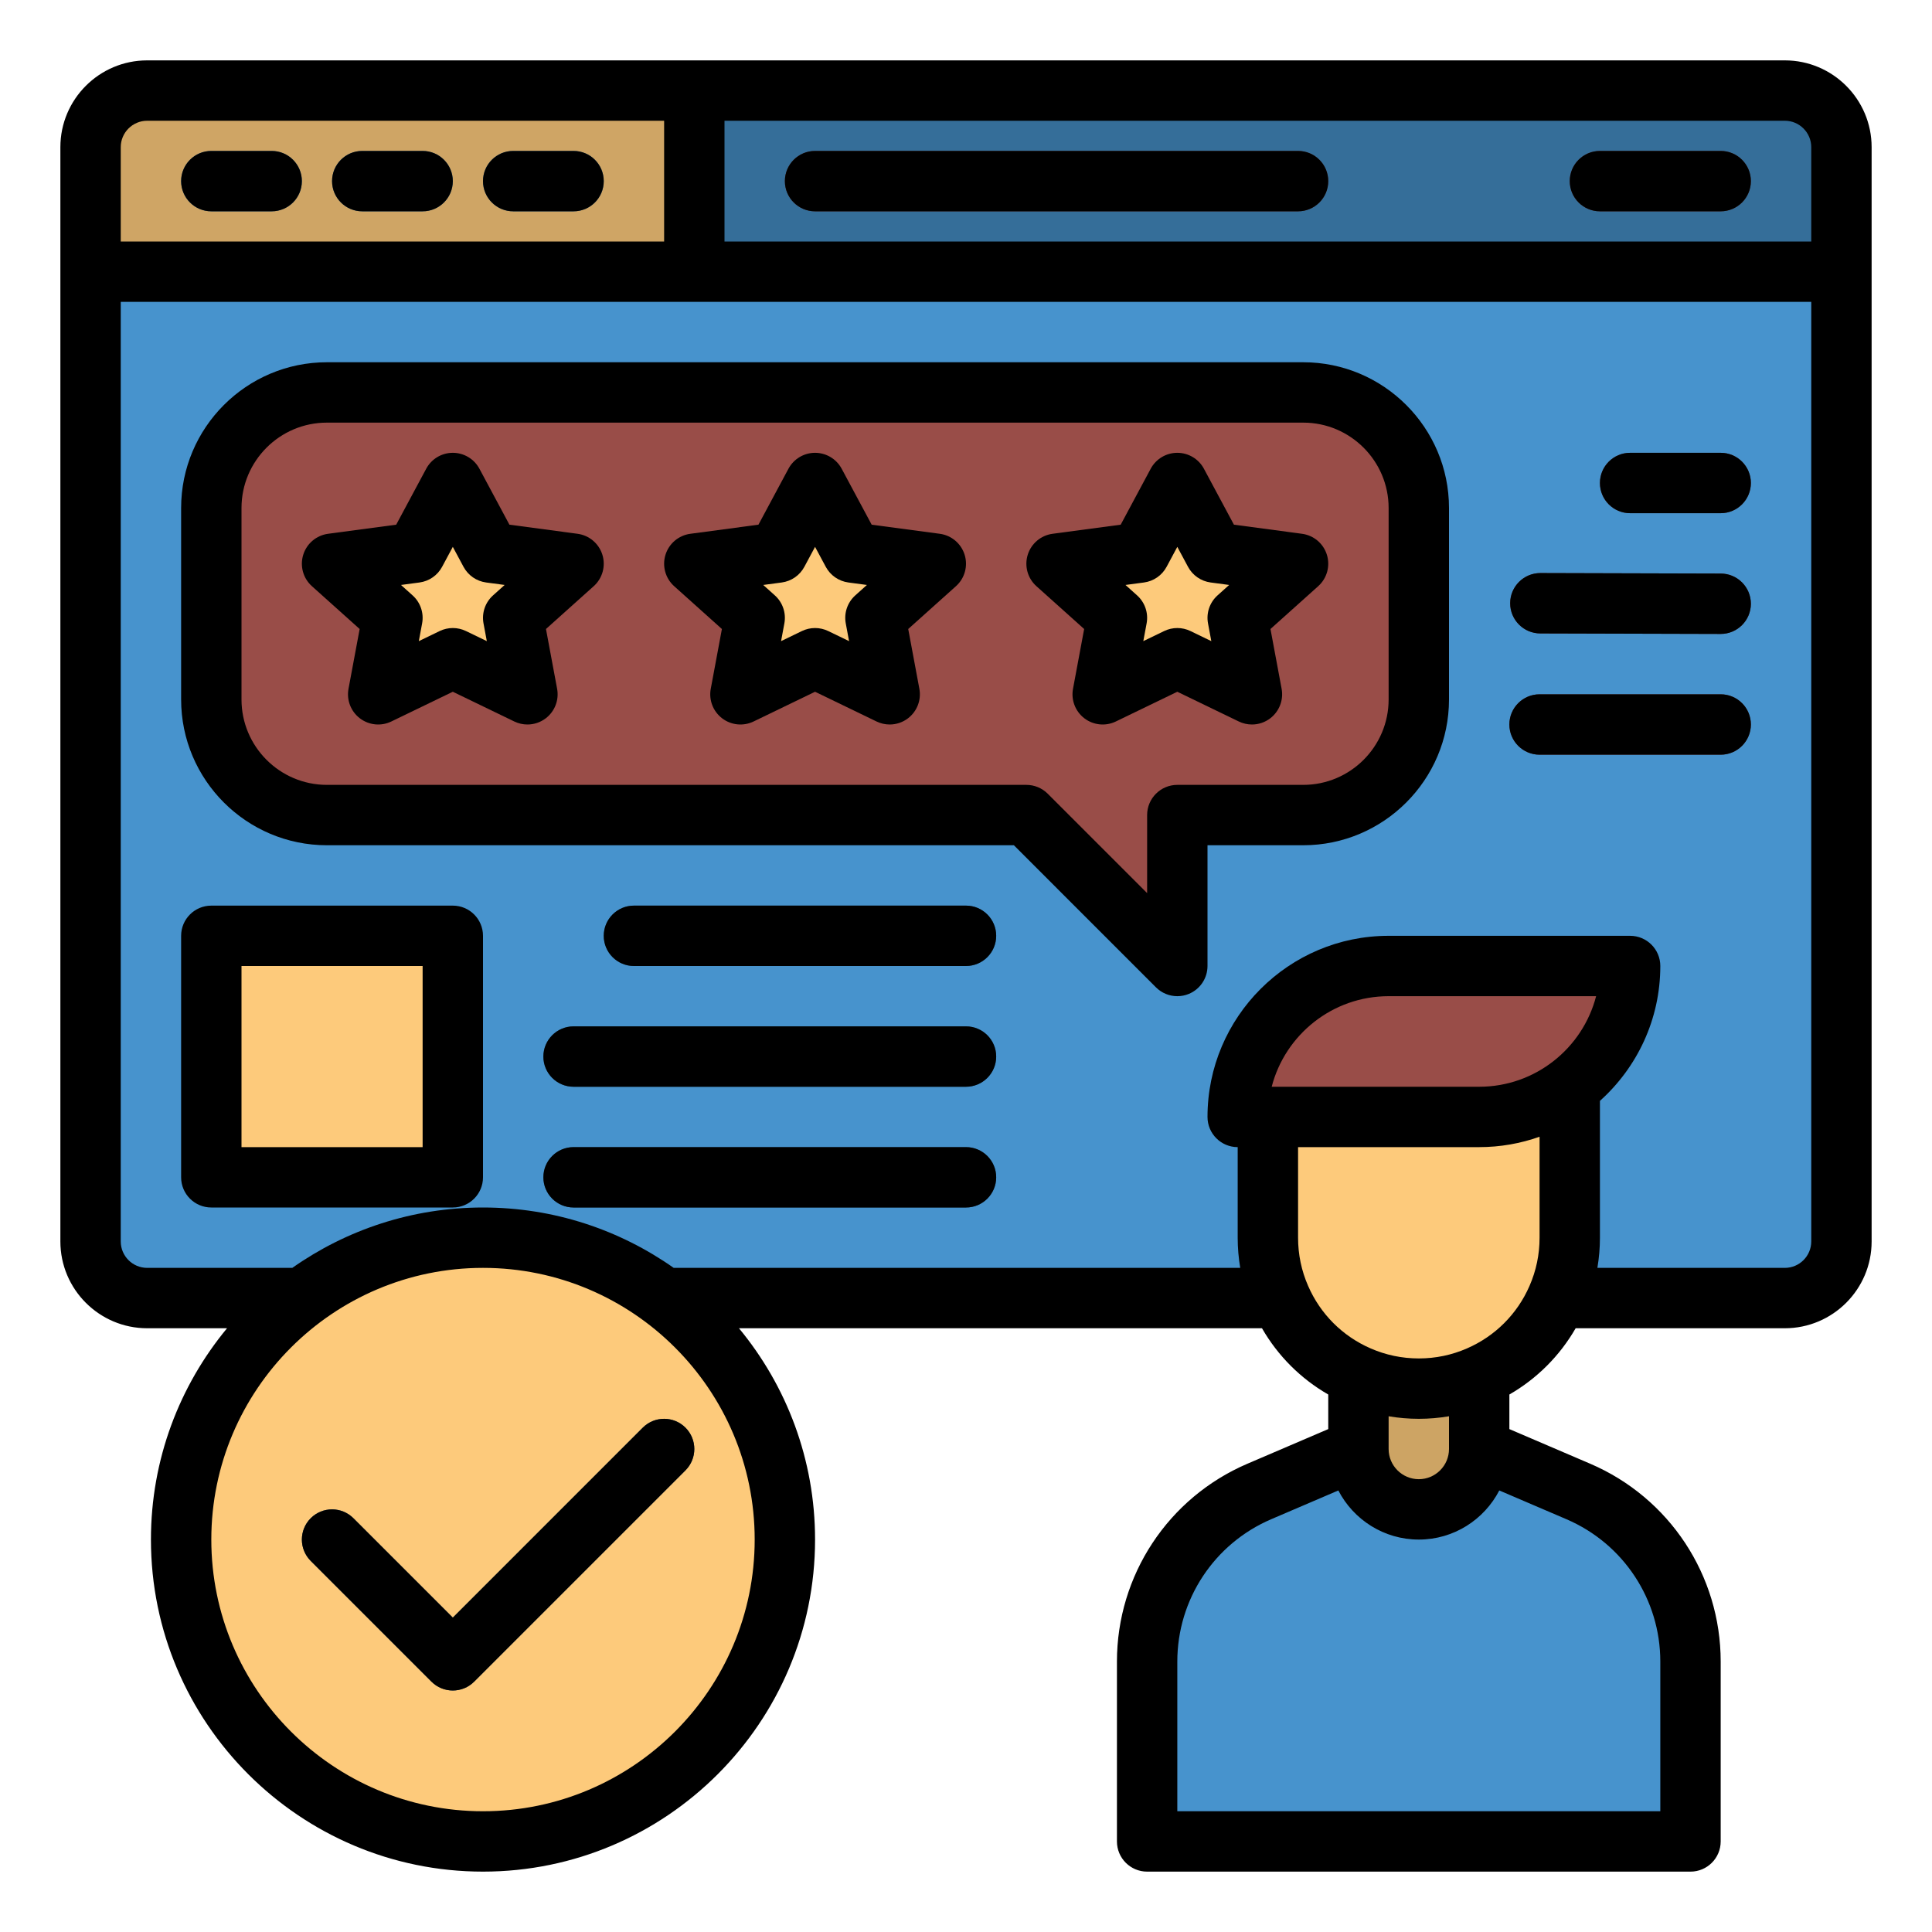 <svg xmlns="http://www.w3.org/2000/svg" id="filled_outline" viewBox="0 0 512 512"><path d="m473 344h-434c-8.284 0-15-6.716-15-15v-290c0-8.284 6.716-15 15-15h434c8.284 0 15 6.716 15 15v290c0 8.284-6.716 15-15 15z" fill="#4793cd"></path><path d="m488 72h-464v-33c0-8.284 6.716-15 15-15h434c8.284 0 15 6.716 15 15z" fill="#356e99"></path><path d="m184 72h-160v-33c0-8.284 6.716-15 15-15h145z" fill="#cfa565"></path><path d="m345.367 104h-258.734c-16.918 0-30.633 13.715-30.633 30.633v50.735c0 16.917 13.715 30.632 30.633 30.632h185.367l40 40v-40h33.367c16.918 0 30.633-13.715 30.633-30.633v-50.735c0-16.917-13.715-30.632-30.633-30.632z" fill="#994d48"></path><g><path d="m72 56h-16c-4.418 0-8-3.582-8-8s3.582-8 8-8h16c4.418 0 8 3.582 8 8s-3.582 8-8 8z" fill="#346d97"></path></g><g><path d="m112 56h-16c-4.418 0-8-3.582-8-8s3.582-8 8-8h16c4.418 0 8 3.582 8 8s-3.582 8-8 8z" fill="#346d97"></path></g><g><path d="m152 56h-16c-4.418 0-8-3.582-8-8s3.582-8 8-8h16c4.418 0 8 3.582 8 8s-3.582 8-8 8z" fill="#346d97"></path></g><g><path d="m344 56h-128c-4.418 0-8-3.582-8-8s3.582-8 8-8h128c4.418 0 8 3.582 8 8s-3.582 8-8 8z" fill="#62312e"></path></g><g><path d="m456 56h-32c-4.418 0-8-3.582-8-8s3.582-8 8-8h32c4.418 0 8 3.582 8 8s-3.582 8-8 8z" fill="#62312e"></path></g><path d="m418.28 395.263-26.28-11.263h-32l-26.28 11.263c-18.03 7.727-29.72 25.455-29.72 45.071v47.666h144v-47.666c0-19.616-11.69-37.344-29.72-45.071z" fill="#4793cd"></path><path d="m376 400c-8.837 0-16-7.163-16-16v-24h32v24c0 8.837-7.163 16-16 16z" fill="#cda464"></path><path d="m376 368c-22.091 0-40-17.909-40-40v-40h80v40c0 22.091-17.909 40-40 40z" fill="#fdca7b"></path><path d="m392 296h-64c0-22.091 17.909-40 40-40h64c0 22.091-17.909 40-40 40z" fill="#994d48"></path><g fill="#fdca7b"><path d="m120 174.434 19.777 9.566-3.777-20.261 16-14.349-22.111-2.956-9.889-18.434-9.889 18.434-22.111 2.956 16 14.349-3.777 20.261z"></path><path d="m216 174.434 19.777 9.566-3.777-20.261 16-14.349-22.111-2.956-9.889-18.434-9.889 18.434-22.111 2.956 16 14.349-3.777 20.261z"></path><path d="m312 174.434 19.777 9.566-3.777-20.261 16-14.349-22.111-2.956-9.889-18.434-9.889 18.434-22.111 2.956 16 14.349-3.777 20.261z"></path></g><g><path d="m456 136h-24c-4.418 0-8-3.582-8-8s3.582-8 8-8h24c4.418 0 8 3.582 8 8s-3.582 8-8 8z" fill="#62312e"></path></g><g><path d="m456 168c-.007 0-.015 0-.022 0l-47.788-.132c-4.418-.012-7.99-3.604-7.978-8.022.013-4.411 3.592-7.978 8-7.978h.022l47.788.132c4.418.012 7.989 3.604 7.978 8.022-.013 4.411-3.592 7.978-8 7.978z" fill="#62312e"></path></g><g><path d="m456 200h-48c-4.418 0-8-3.582-8-8s3.582-8 8-8h48c4.418 0 8 3.582 8 8s-3.582 8-8 8z" fill="#62312e"></path></g><path d="m56 248h64v64h-64z" fill="#fdca7b"></path><g><path d="m168 256c-4.418 0-8-3.582-8-8s3.582-8 8-8l88-.001c4.418 0 8 3.582 8 8s-3.582 8-8 8z" fill="#254e6c"></path></g><g><path d="m152 288c-4.418 0-8-3.582-8-8s3.582-8 8-8l104-.001c4.418 0 8 3.582 8 8s-3.582 8-8 8z" fill="#254e6c"></path></g><g><path d="m256 320h-104c-4.418 0-8-3.582-8-8s3.582-8 8-8h104c4.418 0 8 3.582 8 8s-3.582 8-8 8z" fill="#254e6c"></path></g><circle cx="128" cy="408" fill="#fdca7b" r="80"></circle><g><path d="m120 448c-2.048 0-4.095-.781-5.657-2.343l-32-32c-3.124-3.124-3.124-8.189 0-11.313 3.125-3.124 8.189-3.124 11.314 0l26.343 26.343 50.343-50.343c3.125-3.124 8.189-3.124 11.314 0 3.124 3.124 3.124 8.189 0 11.313l-56 56c-1.562 1.562-3.609 2.343-5.657 2.343z" fill="#254e6c"></path></g><g><path d="m86.633 224h182.054l37.656 37.657c1.531 1.531 3.577 2.344 5.659 2.343 1.03 0 2.07-.199 3.06-.609 2.989-1.238 4.938-4.155 4.938-7.391v-32h25.367c21.302 0 38.633-17.331 38.633-38.633v-50.734c0-21.302-17.331-38.633-38.633-38.633h-258.734c-21.302 0-38.633 17.331-38.633 38.633v50.734c0 21.302 17.331 38.633 38.633 38.633zm-22.633-89.367c0-12.48 10.153-22.633 22.633-22.633h258.734c12.48 0 22.633 10.153 22.633 22.633v50.734c0 12.48-10.153 22.633-22.633 22.633h-33.367c-4.418 0-8 3.582-8 8v20.686l-26.343-26.343c-1.501-1.5-3.535-2.343-5.657-2.343h-185.367c-12.48 0-22.633-10.153-22.633-22.633z"></path><path d="m473 16h-434c-12.683 0-23 10.318-23 23v290c0 12.682 10.317 23 23 23h21.167c-12.592 15.226-20.167 34.745-20.167 56 0 48.523 39.477 88 88 88s88-39.477 88-88c0-21.255-7.575-40.774-20.167-56h138.607c4.212 7.316 10.253 13.357 17.561 17.563v9.161l-21.433 9.183c-21 9.004-34.568 29.581-34.568 52.423v47.67c0 4.418 3.582 8 8 8h144c4.418 0 8-3.582 8-8v-47.67c0-22.842-13.568-43.419-34.569-52.424l-21.431-9.182v-9.163c7.315-4.212 13.356-10.253 17.563-17.561h55.437c12.683 0 23-10.318 23-23v-290c0-12.682-10.317-23-23-23zm-441 23c0-3.86 3.141-7 7-7h137v32h-144zm168 369c0 39.701-32.299 72-72 72s-72-32.299-72-72 32.299-72 72-72 72 32.299 72 72zm215.128-5.388c15.109 6.479 24.872 21.284 24.872 37.718v39.67h-128v-39.67c0-16.434 9.763-31.239 24.87-37.717l17.803-7.628c3.994 7.722 12.051 13.015 21.327 13.015s17.333-5.293 21.327-13.014zm-47.128-18.612v-8.674c2.625.441 5.293.674 8 .674s5.376-.233 8-.674v8.674c0 4.411-3.589 8-8 8s-8-3.589-8-8zm40-56c0 4.452-.896 8.753-2.674 12.805-3.233 7.422-9.101 13.289-16.54 16.529-4.032 1.769-8.334 2.666-12.786 2.666s-8.754-.897-12.806-2.674c-7.42-3.232-13.287-9.099-16.528-16.54-1.77-4.033-2.666-8.334-2.666-12.786v-24h48c5.609 0 10.992-.976 16-2.752zm-16-40h-54.987c3.561-13.787 16.104-24 30.987-24h54.987c-3.56 13.787-16.103 24-30.987 24zm88 41c0 3.86-3.141 7-7 7h-49.675c.441-2.625.675-5.293.675-8v-36.261c9.812-8.795 16-21.556 16-35.739 0-4.418-3.582-8-8-8h-64c-26.468 0-48 21.533-48 48 0 4.418 3.582 8 8 8v24c0 2.707.233 5.376.674 8h-150.136c-14.311-10.075-31.745-16-50.538-16s-36.227 5.925-50.538 16h-38.462c-3.859 0-7-3.14-7-7v-249h448zm0-265h-288v-32h281c3.859 0 7 3.14 7 7z"></path><path d="m72 40h-16c-4.418 0-8 3.582-8 8s3.582 8 8 8h16c4.418 0 8-3.582 8-8s-3.582-8-8-8z"></path><path d="m112 40h-16c-4.418 0-8 3.582-8 8s3.582 8 8 8h16c4.418 0 8-3.582 8-8s-3.582-8-8-8z"></path><path d="m152 40h-16c-4.418 0-8 3.582-8 8s3.582 8 8 8h16c4.418 0 8-3.582 8-8s-3.582-8-8-8z"></path><path d="m344 40h-128c-4.418 0-8 3.582-8 8s3.582 8 8 8h128c4.418 0 8-3.582 8-8s-3.582-8-8-8z"></path><path d="m456 40h-32c-4.418 0-8 3.582-8 8s3.582 8 8 8h32c4.418 0 8-3.582 8-8s-3.582-8-8-8z"></path><path d="m95.312 166.693-2.953 15.841c-.554 2.967.61 5.992 3.008 7.824 2.399 1.832 5.624 2.159 8.34.844l16.293-7.881 16.294 7.881c1.106.535 2.297.798 3.482.798 1.724 0 3.436-.557 4.857-1.643 2.397-1.832 3.562-4.857 3.008-7.824l-2.953-15.841 12.652-11.347c2.324-2.084 3.224-5.33 2.304-8.313-.919-2.983-3.49-5.159-6.584-5.572l-18.057-2.414-7.954-14.829c-1.394-2.598-4.103-4.218-7.05-4.218s-5.656 1.621-7.05 4.218l-7.954 14.829-18.057 2.414c-3.094.414-5.665 2.589-6.584 5.572-.92 2.983-.021 6.229 2.304 8.313zm15.86-12.329c2.546-.341 4.774-1.884 5.989-4.148l2.839-5.292 2.839 5.292c1.215 2.264 3.443 3.807 5.989 4.148l4.911.656-3.08 2.763c-2.079 1.864-3.035 4.677-2.523 7.422l.876 4.701-5.528-2.674c-1.101-.532-2.292-.798-3.483-.798s-2.383.266-3.483.798l-5.528 2.674.876-4.701c.512-2.745-.444-5.558-2.523-7.422l-3.08-2.763z"></path><path d="m191.312 166.693-2.953 15.841c-.554 2.967.61 5.992 3.008 7.824s5.623 2.159 8.34.844l16.293-7.881 16.294 7.881c1.106.535 2.297.798 3.482.798 1.724 0 3.436-.557 4.857-1.643 2.397-1.832 3.562-4.857 3.008-7.824l-2.953-15.841 12.652-11.347c2.324-2.084 3.224-5.33 2.304-8.313-.919-2.983-3.49-5.159-6.584-5.572l-18.057-2.414-7.954-14.829c-1.394-2.598-4.103-4.218-7.05-4.218s-5.656 1.621-7.05 4.218l-7.954 14.829-18.057 2.414c-3.094.414-5.665 2.589-6.584 5.572-.92 2.983-.021 6.229 2.304 8.313zm15.86-12.329c2.546-.341 4.774-1.884 5.989-4.148l2.839-5.292 2.839 5.292c1.215 2.264 3.443 3.807 5.989 4.148l4.911.656-3.08 2.763c-2.079 1.864-3.035 4.677-2.523 7.422l.876 4.701-5.528-2.674c-1.101-.532-2.292-.798-3.483-.798s-2.383.266-3.483.798l-5.528 2.674.876-4.701c.512-2.745-.444-5.558-2.523-7.422l-3.08-2.763z"></path><path d="m287.312 166.693-2.953 15.841c-.554 2.967.61 5.992 3.008 7.824 2.399 1.832 5.624 2.159 8.34.844l16.293-7.881 16.294 7.881c1.106.535 2.297.798 3.482.798 1.724 0 3.436-.557 4.857-1.643 2.397-1.832 3.562-4.857 3.008-7.824l-2.953-15.841 12.652-11.347c2.324-2.084 3.224-5.33 2.304-8.313-.919-2.983-3.49-5.159-6.584-5.572l-18.057-2.414-7.954-14.829c-1.394-2.598-4.103-4.218-7.05-4.218s-5.656 1.621-7.05 4.218l-7.954 14.829-18.057 2.414c-3.094.414-5.665 2.589-6.584 5.572-.92 2.983-.021 6.229 2.304 8.313zm15.86-12.329c2.546-.341 4.774-1.884 5.989-4.148l2.839-5.292 2.839 5.292c1.215 2.264 3.443 3.807 5.989 4.148l4.911.656-3.08 2.763c-2.079 1.864-3.035 4.677-2.523 7.422l.876 4.701-5.528-2.674c-1.101-.532-2.292-.798-3.483-.798s-2.383.266-3.483.798l-5.528 2.674.876-4.701c.512-2.745-.444-5.558-2.523-7.422l-3.08-2.763z"></path><path d="m432 136h24c4.418 0 8-3.582 8-8s-3.582-8-8-8h-24c-4.418 0-8 3.582-8 8s3.582 8 8 8z"></path><path d="m408.189 167.868 47.789.132h.022c4.408 0 7.987-3.567 8-7.978.012-4.418-3.56-8.01-7.978-8.022l-47.788-.132c-.008 0-.016 0-.022 0-4.408 0-7.987 3.567-8 7.978-.013 4.418 3.559 8.009 7.977 8.022z"></path><path d="m408 200h48c4.418 0 8-3.582 8-8s-3.582-8-8-8h-48c-4.418 0-8 3.582-8 8s3.582 8 8 8z"></path><path d="m56 320h64c4.418 0 8-3.582 8-8v-64c0-4.418-3.582-8-8-8h-64c-4.418 0-8 3.582-8 8v64c0 4.418 3.582 8 8 8zm8-64h48v48h-48z"></path><path d="m256 239.999-88 .001c-4.418 0-8 3.582-8 8s3.582 8 8 8l88-.001c4.418 0 8-3.582 8-8 0-4.419-3.582-8-8-8z"></path><path d="m256 271.999-104 .001c-4.418 0-8 3.582-8 8s3.582 8 8 8l104-.001c4.418 0 8-3.582 8-8 0-4.419-3.582-8-8-8z"></path><path d="m256 304h-104c-4.418 0-8 3.582-8 8s3.582 8 8 8h104c4.418 0 8-3.582 8-8s-3.582-8-8-8z"></path><path d="m170.343 378.343-50.343 50.344-26.343-26.343c-3.125-3.124-8.189-3.124-11.314 0-3.124 3.124-3.124 8.189 0 11.313l32 32c1.562 1.562 3.609 2.343 5.657 2.343s4.095-.781 5.657-2.343l56-56c3.124-3.124 3.124-8.189 0-11.313-3.125-3.125-8.189-3.125-11.314-.001z"></path></g></svg>